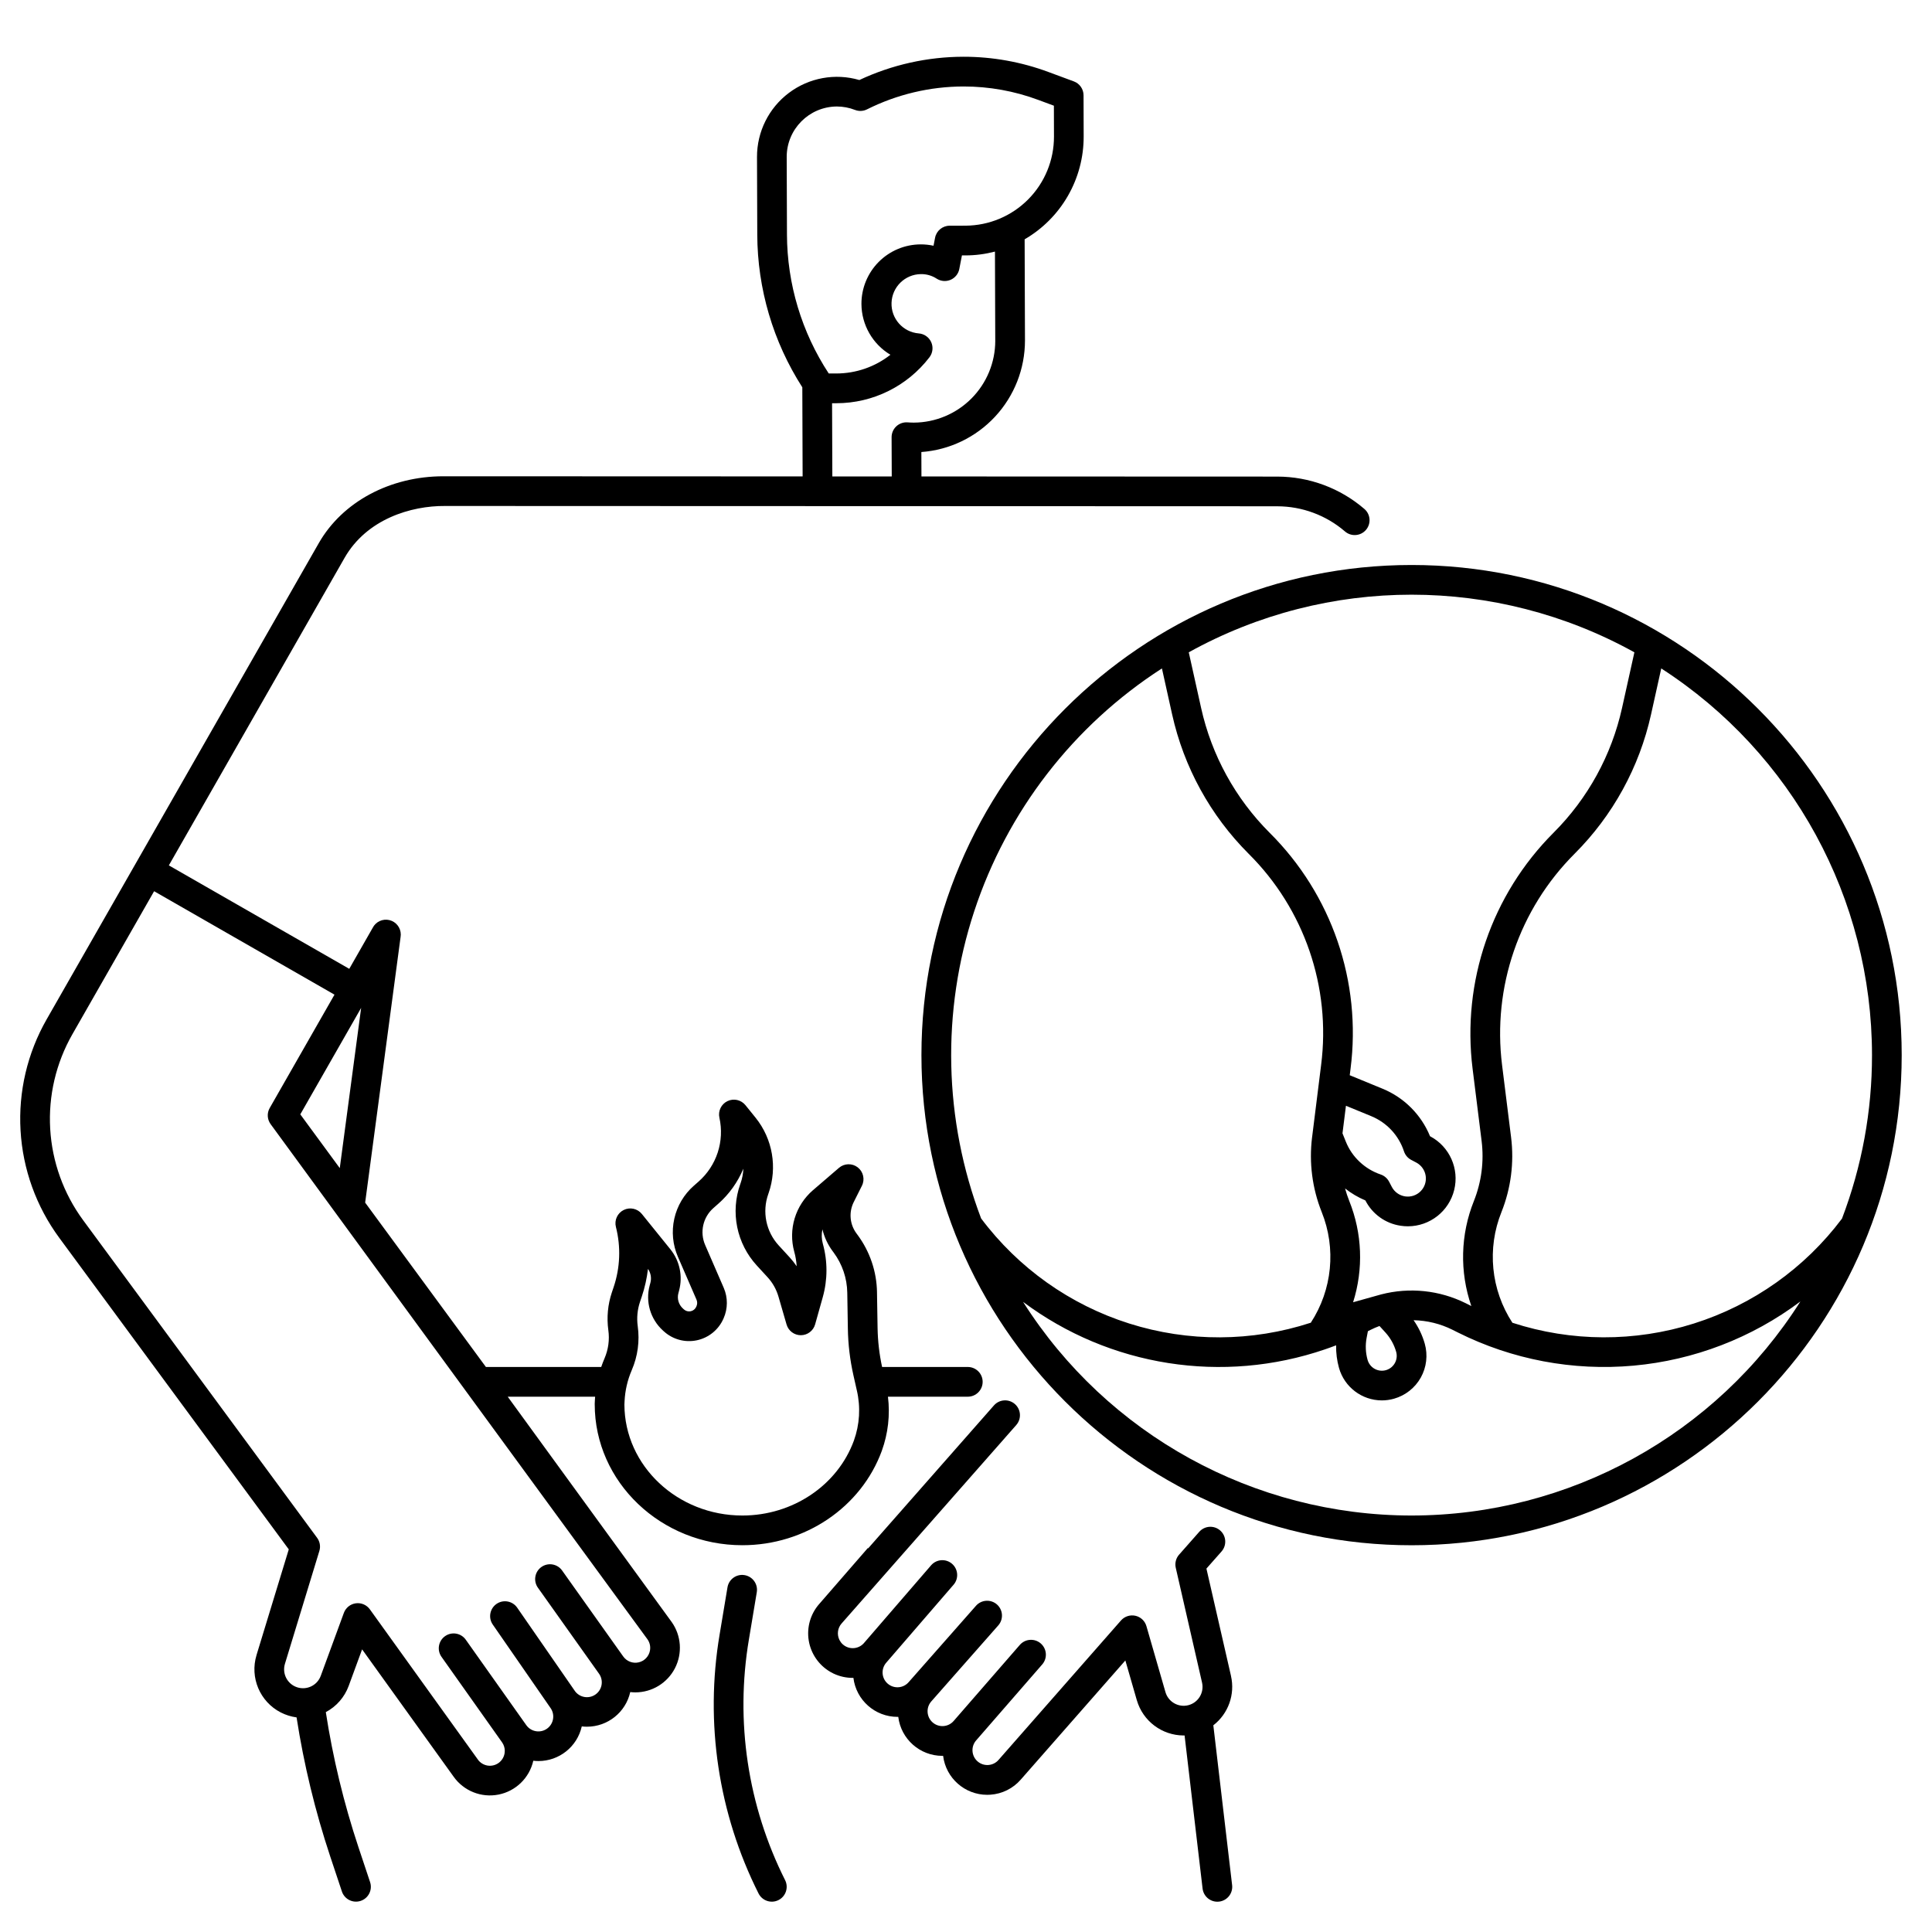 <?xml version="1.0" encoding="UTF-8"?>
<!-- Uploaded to: SVG Repo, www.svgrepo.com, Generator: SVG Repo Mixer Tools -->
<svg fill="#000000" width="800px" height="800px" version="1.1" viewBox="144 144 512 512" xmlns="http://www.w3.org/2000/svg">
 <g>
  <path d="m342.47 578.46 2.086-12.508c0.355-2.144-1.094-4.172-3.238-4.527-2.144-0.359-4.172 1.09-4.527 3.234l-2.086 12.508c-3.949 23.387-0.332 47.426 10.316 68.621 0.973 1.941 3.34 2.731 5.281 1.758 1.945-0.973 2.734-3.336 1.762-5.281-9.902-19.707-13.266-42.059-9.594-63.805z"/>
  <path d="m278.55 514.14h23.164c-0.02 0.273-0.047 0.551-0.059 0.824l-0.047 0.984v0.191c-0.008 20.602 17.551 37.359 39.133 37.359 16.625 0 31.477-10.059 36.957-25.027h-0.004c1.66-4.586 2.215-9.496 1.625-14.332h21.156c2.176 0 3.938-1.766 3.938-3.938 0-2.176-1.762-3.938-3.938-3.938h-22.711c-0.734-3.379-1.133-6.82-1.195-10.277l-0.156-9.504h0.004c-0.082-5.496-1.887-10.824-5.16-15.234l-0.277-0.375c-1.801-2.422-2.078-5.652-0.715-8.344l2.152-4.289c0.84-1.676 0.383-3.715-1.094-4.867-1.48-1.156-3.566-1.105-4.988 0.117l-6.902 5.934h-0.004c-2.277 1.969-3.953 4.543-4.828 7.426-0.875 2.879-0.918 5.953-0.117 8.855 0.352 1.262 0.566 2.555 0.645 3.863-0.574-0.852-1.211-1.656-1.906-2.41l-2.859-3.113c-3.371-3.672-4.434-8.914-2.762-13.609l0.082-0.238 0.004-0.004c2.375-6.801 1.078-14.348-3.43-19.969l-2.703-3.344c-1.148-1.422-3.125-1.867-4.769-1.074-1.648 0.793-2.531 2.617-2.133 4.402 0.676 3.051 0.523 6.231-0.445 9.207-0.969 2.973-2.719 5.633-5.066 7.699l-1.266 1.117h-0.004c-2.606 2.289-4.422 5.352-5.176 8.738-0.758 3.387-0.418 6.926 0.965 10.109l4.922 11.344c0.238 0.555 0.238 1.188-0.008 1.738l-0.062 0.137 0.004 0.004c-0.27 0.609-0.816 1.055-1.469 1.191-0.656 0.137-1.332-0.051-1.824-0.504l-0.25-0.23h-0.004c-1.125-1.027-1.582-2.602-1.184-4.074l0.191-0.715-0.004 0.004c1.012-3.793 0.152-7.84-2.309-10.895l-7.57-9.371 0.004 0.004c-1.164-1.438-3.172-1.875-4.824-1.047-1.652 0.828-2.508 2.695-2.051 4.488 1.344 5.273 1.133 10.828-0.613 15.98l-0.449 1.332c-1.09 3.238-1.41 6.68-0.945 10.062 0.352 2.527 0 5.102-1.008 7.445-0.324 0.754-0.613 1.52-0.879 2.293h-30.559l-32-43.562 9.398-70.469v-0.004c0.027-0.188 0.043-0.375 0.043-0.562 0-1.824-1.254-3.414-3.027-3.836-1.773-0.422-3.609 0.434-4.426 2.062l-6.199 10.855-47.812-27.414 46.555-81.477c5.879-10.293 17.598-13.84 26.633-13.77l220.55 0.078 0.004 0.004c6.59 0.008 12.961 2.375 17.953 6.676 1.648 1.418 4.133 1.23 5.551-0.418 1.418-1.648 1.23-4.133-0.418-5.551-6.422-5.527-14.613-8.57-23.086-8.578l-94.297-0.035-0.023-6.473c7.461-0.547 14.441-3.898 19.531-9.375 5.094-5.481 7.926-12.688 7.926-20.168l-0.09-26.828c4.769-2.769 8.727-6.742 11.473-11.527 2.746-4.781 4.184-10.203 4.172-15.715l-0.031-10.922v-0.004c-0.004-1.641-1.027-3.109-2.566-3.68l-6.691-2.477c-7.215-2.688-14.852-4.062-22.551-4.059-9.543 0.012-18.969 2.117-27.609 6.168-6.414-1.871-13.332-0.605-18.672 3.414-5.34 4.016-8.469 10.316-8.449 17l0.07 20.543c0.047 14.352 4.188 28.395 11.938 40.473l0.082 23.617-94.727-0.035h-0.457c-14.152 0-26.789 6.769-33.051 17.738l-72.117 126.2c-5.106 8.938-7.504 19.164-6.906 29.438 0.594 10.277 4.16 20.156 10.262 28.445l60.82 82.559-8.547 28.012h0.004c-1.82 5.953 0.883 12.359 6.422 15.207 1.312 0.668 2.727 1.113 4.188 1.312 1.941 12.516 4.926 24.844 8.922 36.863l3.09 9.27c0.688 2.062 2.918 3.176 4.981 2.488s3.176-2.914 2.488-4.977l-3.09-9.27c-3.875-11.66-6.766-23.629-8.641-35.773 2.801-1.488 4.957-3.953 6.055-6.93l3.562-9.703 24.234 33.715c2.688 3.809 7.363 5.676 11.93 4.766 4.57-0.906 8.176-4.422 9.203-8.965 0.453 0.055 0.91 0.082 1.367 0.082 5.504 0 10.273-3.812 11.48-9.18 0.453 0.051 0.91 0.078 1.367 0.078 5.504 0 10.273-3.812 11.48-9.18 0.453 0.055 0.91 0.078 1.367 0.082 4.41-0.008 8.449-2.473 10.473-6.391 2.023-3.922 1.695-8.641-0.852-12.242zm30.965 1.207v-0.004c0.137-2.844 0.785-5.641 1.914-8.254 1.582-3.668 2.125-7.699 1.574-11.652-0.297-2.168-0.09-4.371 0.609-6.445l0.453-1.34c0.809-2.394 1.363-4.867 1.656-7.379 0.742 1.066 0.977 2.406 0.645 3.66l-0.191 0.715c-1.164 4.309 0.176 8.906 3.469 11.914l0.25 0.23h0.004c2.356 2.164 5.613 3.059 8.746 2.406s5.762-2.773 7.059-5.699l0.062-0.137c1.133-2.57 1.148-5.492 0.035-8.07l-4.922-11.344c-1.48-3.398-0.594-7.367 2.195-9.812l1.266-1.117v0.004c2.898-2.555 5.176-5.738 6.656-9.309-0.047 1.316-0.297 2.617-0.734 3.856l-0.086 0.238v0.004c-1.301 3.652-1.578 7.59-0.805 11.387 0.773 3.801 2.566 7.316 5.191 10.172l2.859 3.113c1.34 1.457 2.32 3.207 2.875 5.106l2.152 7.414c0.488 1.684 2.031 2.84 3.781 2.84h0.016c1.758-0.008 3.297-1.18 3.773-2.871l2.023-7.203c1.301-4.633 1.309-9.535 0.02-14.172-0.344-1.242-0.379-2.551-0.109-3.812 0.5 2.086 1.418 4.047 2.695 5.769l0.277 0.375c2.297 3.094 3.559 6.828 3.613 10.676l0.156 9.504c0.066 4.16 0.562 8.305 1.477 12.363l0.555 2.461c0.012 0.055 0.023 0.105 0.035 0.16l0.305 1.355h0.004c1.031 4.418 0.762 9.043-0.773 13.316-4.34 11.879-16.223 19.863-29.555 19.863-17.207 0-31.215-13.18-31.266-29.395zm43.039-309.2-0.07-20.547v0.004c-0.008-7.352 5.922-13.332 13.273-13.383 1.652 0.004 3.293 0.312 4.832 0.91 1.035 0.402 2.191 0.348 3.184-0.152 7.938-3.973 16.691-6.051 25.57-6.062 6.766-0.004 13.477 1.199 19.816 3.562l4.133 1.531 0.023 8.195v-0.004c0.012 6.234-2.445 12.219-6.84 16.645-4.391 4.426-10.355 6.926-16.59 6.961l-4.223 0.012v-0.004c-1.883 0.008-3.5 1.344-3.856 3.191l-0.41 2.117c-1.121-0.242-2.266-0.363-3.414-0.359-4.176 0.016-8.172 1.688-11.117 4.648-2.941 2.965-4.59 6.973-4.574 11.148 0.031 5.519 2.945 10.625 7.68 13.457-4.086 3.211-9.133 4.957-14.332 4.961h-2.012c-7.18-10.945-11.027-23.738-11.074-36.832zm11.953 44.711h1.156c9.66-0.004 18.77-4.5 24.645-12.168 0.883-1.148 1.066-2.695 0.473-4.016-0.598-1.324-1.871-2.215-3.32-2.316-4.176-0.355-7.344-3.926-7.195-8.117 0.148-4.191 3.555-7.531 7.746-7.598 1.504-0.031 2.984 0.391 4.242 1.219 1.098 0.695 2.473 0.805 3.668 0.289 1.195-0.516 2.059-1.59 2.305-2.867l0.695-3.598h0.984c2.625-0.008 5.234-0.352 7.769-1.012l0.078 23.668h0.004c-0.012 5.727-2.281 11.215-6.324 15.273-4.039 4.055-9.52 6.352-15.246 6.383-0.523 0-1.07-0.023-1.672-0.066-1.094-0.082-2.172 0.297-2.977 1.043-0.805 0.75-1.258 1.797-1.254 2.894l0.039 10.398-15.742-0.008zm-124.8 160.24-5.664 42.465-10.461-14.246zm76.547 170.27c-0.27 1.57-1.457 2.824-3.008 3.176-1.555 0.352-3.168-0.266-4.086-1.566l-16.16-22.73c-0.594-0.867-1.516-1.461-2.555-1.645-1.039-0.184-2.109 0.055-2.969 0.668-0.859 0.609-1.438 1.539-1.605 2.582-0.168 1.039 0.09 2.106 0.715 2.953l16.152 22.73c0.613 0.852 0.859 1.914 0.688 2.949s-0.75 1.957-1.605 2.562c-0.859 0.609-1.922 0.848-2.953 0.668-1.035-0.18-1.953-0.766-2.555-1.629v-0.008l-15.254-22.031 0.004 0.004c-1.238-1.789-3.688-2.234-5.477-1-1.789 1.238-2.234 3.691-0.996 5.477l15.301 22.102c1.258 1.773 0.84 4.231-0.934 5.488-1.773 1.258-4.231 0.836-5.488-0.938l-16.039-22.645c-1.254-1.773-3.711-2.191-5.488-0.934-1.773 1.254-2.191 3.711-0.934 5.484l16.039 22.645c0.473 0.664 0.727 1.457 0.727 2.273-0.004 0.223-0.02 0.445-0.059 0.664-0.176 1.031-0.754 1.949-1.605 2.551-0.852 0.602-1.906 0.844-2.938 0.668l-0.051-0.008h0.004c-1.016-0.188-1.918-0.762-2.508-1.605v-0.008l-28.598-39.773c-0.852-1.184-2.285-1.797-3.727-1.602-1.445 0.199-2.66 1.176-3.164 2.543l-6.121 16.676v-0.004c-0.93 2.551-3.727 3.898-6.301 3.031-2.574-0.863-3.988-3.621-3.191-6.219l9.121-29.902c0.363-1.191 0.141-2.481-0.598-3.481l-61.992-84.152c-5.199-7.059-8.234-15.477-8.742-24.227-0.508-8.75 1.535-17.461 5.883-25.074l21.656-37.898 47.801 27.41-17.164 30.039c-0.773 1.352-0.676 3.031 0.246 4.285l99.859 136.51c0.605 0.852 0.848 1.906 0.668 2.938z"/>
  <path d="m470.23 588.15-6.516-28.457 4-4.531c1.441-1.633 1.289-4.121-0.344-5.562-1.629-1.438-4.117-1.285-5.559 0.348l-5.336 6.047v-0.004c-0.84 0.953-1.168 2.25-0.887 3.484l6.965 30.422c0.617 2.652-0.988 5.309-3.621 5.992-2.637 0.68-5.332-0.863-6.078-3.481l-5.039-17.465c-0.398-1.383-1.52-2.438-2.922-2.75-1.402-0.312-2.867 0.164-3.816 1.242l-32.465 36.973c-1.426 1.633-3.906 1.801-5.543 0.379-1.633-1.422-1.812-3.898-0.398-5.543l0.238-0.273 17.273-19.859c0.695-0.785 1.047-1.816 0.977-2.863-0.066-1.047-0.551-2.023-1.344-2.715-0.793-0.688-1.824-1.031-2.871-0.953-1.047 0.074-2.019 0.566-2.703 1.363l-17.516 20.137c-1.426 1.641-3.91 1.816-5.551 0.391-1.641-1.426-1.816-3.91-0.395-5.555l17.73-20.117c0.711-0.781 1.078-1.812 1.02-2.867-0.059-1.051-0.535-2.035-1.324-2.734-0.793-0.699-1.832-1.047-2.883-0.973-1.051 0.074-2.031 0.566-2.715 1.367l-17.77 20.16c-0.68 0.805-1.652 1.305-2.703 1.383-1.051 0.082-2.09-0.262-2.883-0.953-0.797-0.688-1.281-1.668-1.348-2.723-0.066-1.051 0.293-2.082 0.992-2.867l17.832-20.648h0.004c1.395-1.648 1.203-4.113-0.43-5.527-1.637-1.41-4.106-1.242-5.531 0.383l-17.816 20.629h0.004c-1.43 1.637-3.914 1.812-5.555 0.387-0.199-0.172-0.383-0.367-0.543-0.578-0.023-0.031-0.039-0.066-0.062-0.098-0.129-0.176-0.246-0.363-0.348-0.562-0.008-0.016-0.012-0.027-0.016-0.043-0.672-1.41-0.445-3.09 0.578-4.269l46.309-52.617v-0.004c1.434-1.629 1.277-4.117-0.355-5.555-1.633-1.434-4.121-1.277-5.555 0.355l-33.336 37.883-0.09-0.078-12.91 14.859h-0.004c-2.301 2.648-3.309 6.184-2.742 9.648 0.566 3.465 2.648 6.5 5.672 8.277 0.238 0.141 0.492 0.266 0.734 0.391 0.07 0.035 0.137 0.074 0.203 0.109l0.004-0.004c1.574 0.742 3.293 1.125 5.035 1.125 0.062 0 0.125-0.008 0.188-0.012v0.004c0.723 5.906 5.746 10.348 11.699 10.34 0.062 0 0.125-0.008 0.188-0.012 0.723 5.902 5.734 10.34 11.684 10.344 0.066 0 0.137-0.008 0.203-0.008 0.727 5.894 5.734 10.328 11.68 10.332 0.281 0 0.562-0.012 0.844-0.031h-0.004c3.121-0.207 6.027-1.656 8.074-4.019l27.703-31.555 3.043 10.555h0.004c1.605 5.508 6.644 9.301 12.383 9.324 0.086 0 0.176-0.012 0.262-0.012l4.773 40.59v-0.004c0.234 1.984 1.914 3.481 3.914 3.481 0.156 0 0.309-0.012 0.465-0.027 1.035-0.121 1.98-0.652 2.629-1.469 0.648-0.82 0.941-1.863 0.82-2.902l-4.981-42.355v0.004c3.973-3.074 5.801-8.176 4.68-13.07z"/>
  <path d="m518.08 293.73c-71.621 0-129.89 58.27-129.89 129.89 0 71.621 58.27 129.89 129.89 129.89 71.621 0 129.89-58.27 129.89-129.89 0.004-71.621-58.266-129.89-129.89-129.89zm122.02 129.89c0.016 14.809-2.684 29.492-7.953 43.324-9.863 13.133-23.586 22.852-39.246 27.801-15.664 4.949-32.477 4.879-48.098-0.199-5.703-8.727-6.785-19.691-2.891-29.359 2.5-6.273 3.375-13.078 2.543-19.777l-2.391-19.152v-0.004c-2.578-20.633 4.516-41.301 19.219-56.004 10.129-10.121 17.156-22.922 20.258-36.902l2.707-12.203c34.805 22.465 55.84 61.051 55.852 102.48zm-62.969-106.75-3.277 14.762c-2.777 12.516-9.07 23.98-18.141 33.043-16.422 16.426-24.34 39.512-21.461 62.559l2.391 19.152v-0.004c0.668 5.379-0.035 10.84-2.039 15.875-3.578 8.898-3.82 18.789-0.688 27.855-0.02-0.012-0.039-0.02-0.062-0.031l-1.414-0.711h-0.004c-6.949-3.453-14.906-4.281-22.418-2.336-0.098 0.02-7.434 2.078-7.434 2.078 2.785-8.797 2.426-18.289-1.02-26.848-0.43-1.082-0.797-2.191-1.109-3.312 1.645 1.293 3.453 2.363 5.383 3.176l0.043 0.078h-0.004c1.852 3.566 5.301 6.031 9.273 6.625 0.656 0.102 1.316 0.152 1.98 0.152 5.805-0.02 10.848-3.984 12.242-9.617 1.395-5.633-1.215-11.492-6.336-14.219l-0.066-0.035c-2.336-5.703-6.859-10.234-12.559-12.582l-8.719-3.582 0.215-1.715c2.961-23.055-4.969-46.176-21.461-62.559-9.062-9.066-15.355-20.527-18.137-33.043l-3.277-14.762c36.73-20.359 81.359-20.359 118.09 0zm-65.977 180.26c1.332 1.465 2.305 3.215 2.844 5.117 0.59 2.094-0.625 4.269-2.715 4.859-1.008 0.285-2.082 0.156-2.992-0.352-0.914-0.512-1.582-1.363-1.867-2.367-0.535-1.902-0.621-3.902-0.254-5.848l0.336-1.754 0.746-0.375c0.758-0.379 1.535-0.715 2.328-1.008zm-10.465-60.09 6.731 2.766v0.004c4.106 1.688 7.262 5.09 8.648 9.309 0.316 0.969 0.996 1.777 1.898 2.254l1.379 0.73v-0.004c1.34 0.719 2.258 2.027 2.477 3.527 0.219 1.504-0.285 3.019-1.363 4.09-1.074 1.07-2.594 1.566-4.094 1.34-1.5-0.23-2.805-1.156-3.512-2.496l-0.727-1.398h-0.004c-0.469-0.898-1.266-1.582-2.227-1.91-2.082-0.703-3.984-1.848-5.582-3.359-1.598-1.496-2.848-3.328-3.66-5.363l-0.879-2.184zm-48.766-115.9 2.707 12.203v-0.004c3.109 13.977 10.137 26.777 20.258 36.902 14.766 14.668 21.867 35.371 19.219 56.016l-2.391 19.145h-0.004c-0.832 6.703 0.043 13.508 2.547 19.785 3.887 9.664 2.812 20.621-2.883 29.348-15.625 5.094-32.453 5.168-48.121 0.211-15.672-4.957-29.395-14.695-39.25-27.848-9.91-26.109-10.559-54.828-1.84-81.359 8.723-26.531 26.285-49.266 49.758-64.398zm66.16 224.49c-41.746-0.02-80.59-21.379-102.96-56.621 22.965 17.164 52.934 21.871 80.055 12.57 0.977-0.332 1.945-0.688 2.906-1.055v-0.004c-0.039 2.031 0.219 4.051 0.766 6.004 1.441 5.078 6.07 8.586 11.348 8.598 1.09 0 2.176-0.152 3.227-0.449 3.016-0.852 5.566-2.867 7.098-5.598 1.527-2.734 1.906-5.965 1.055-8.977-0.633-2.227-1.637-4.332-2.965-6.227 3.578 0.07 7.098 0.934 10.301 2.531l1.418 0.711c14.402 7.203 30.527 10.25 46.562 8.801 16.039-1.449 31.355-7.34 44.23-17.012-22.367 35.305-61.242 56.707-103.04 56.727z"/>
 </g>
</svg>